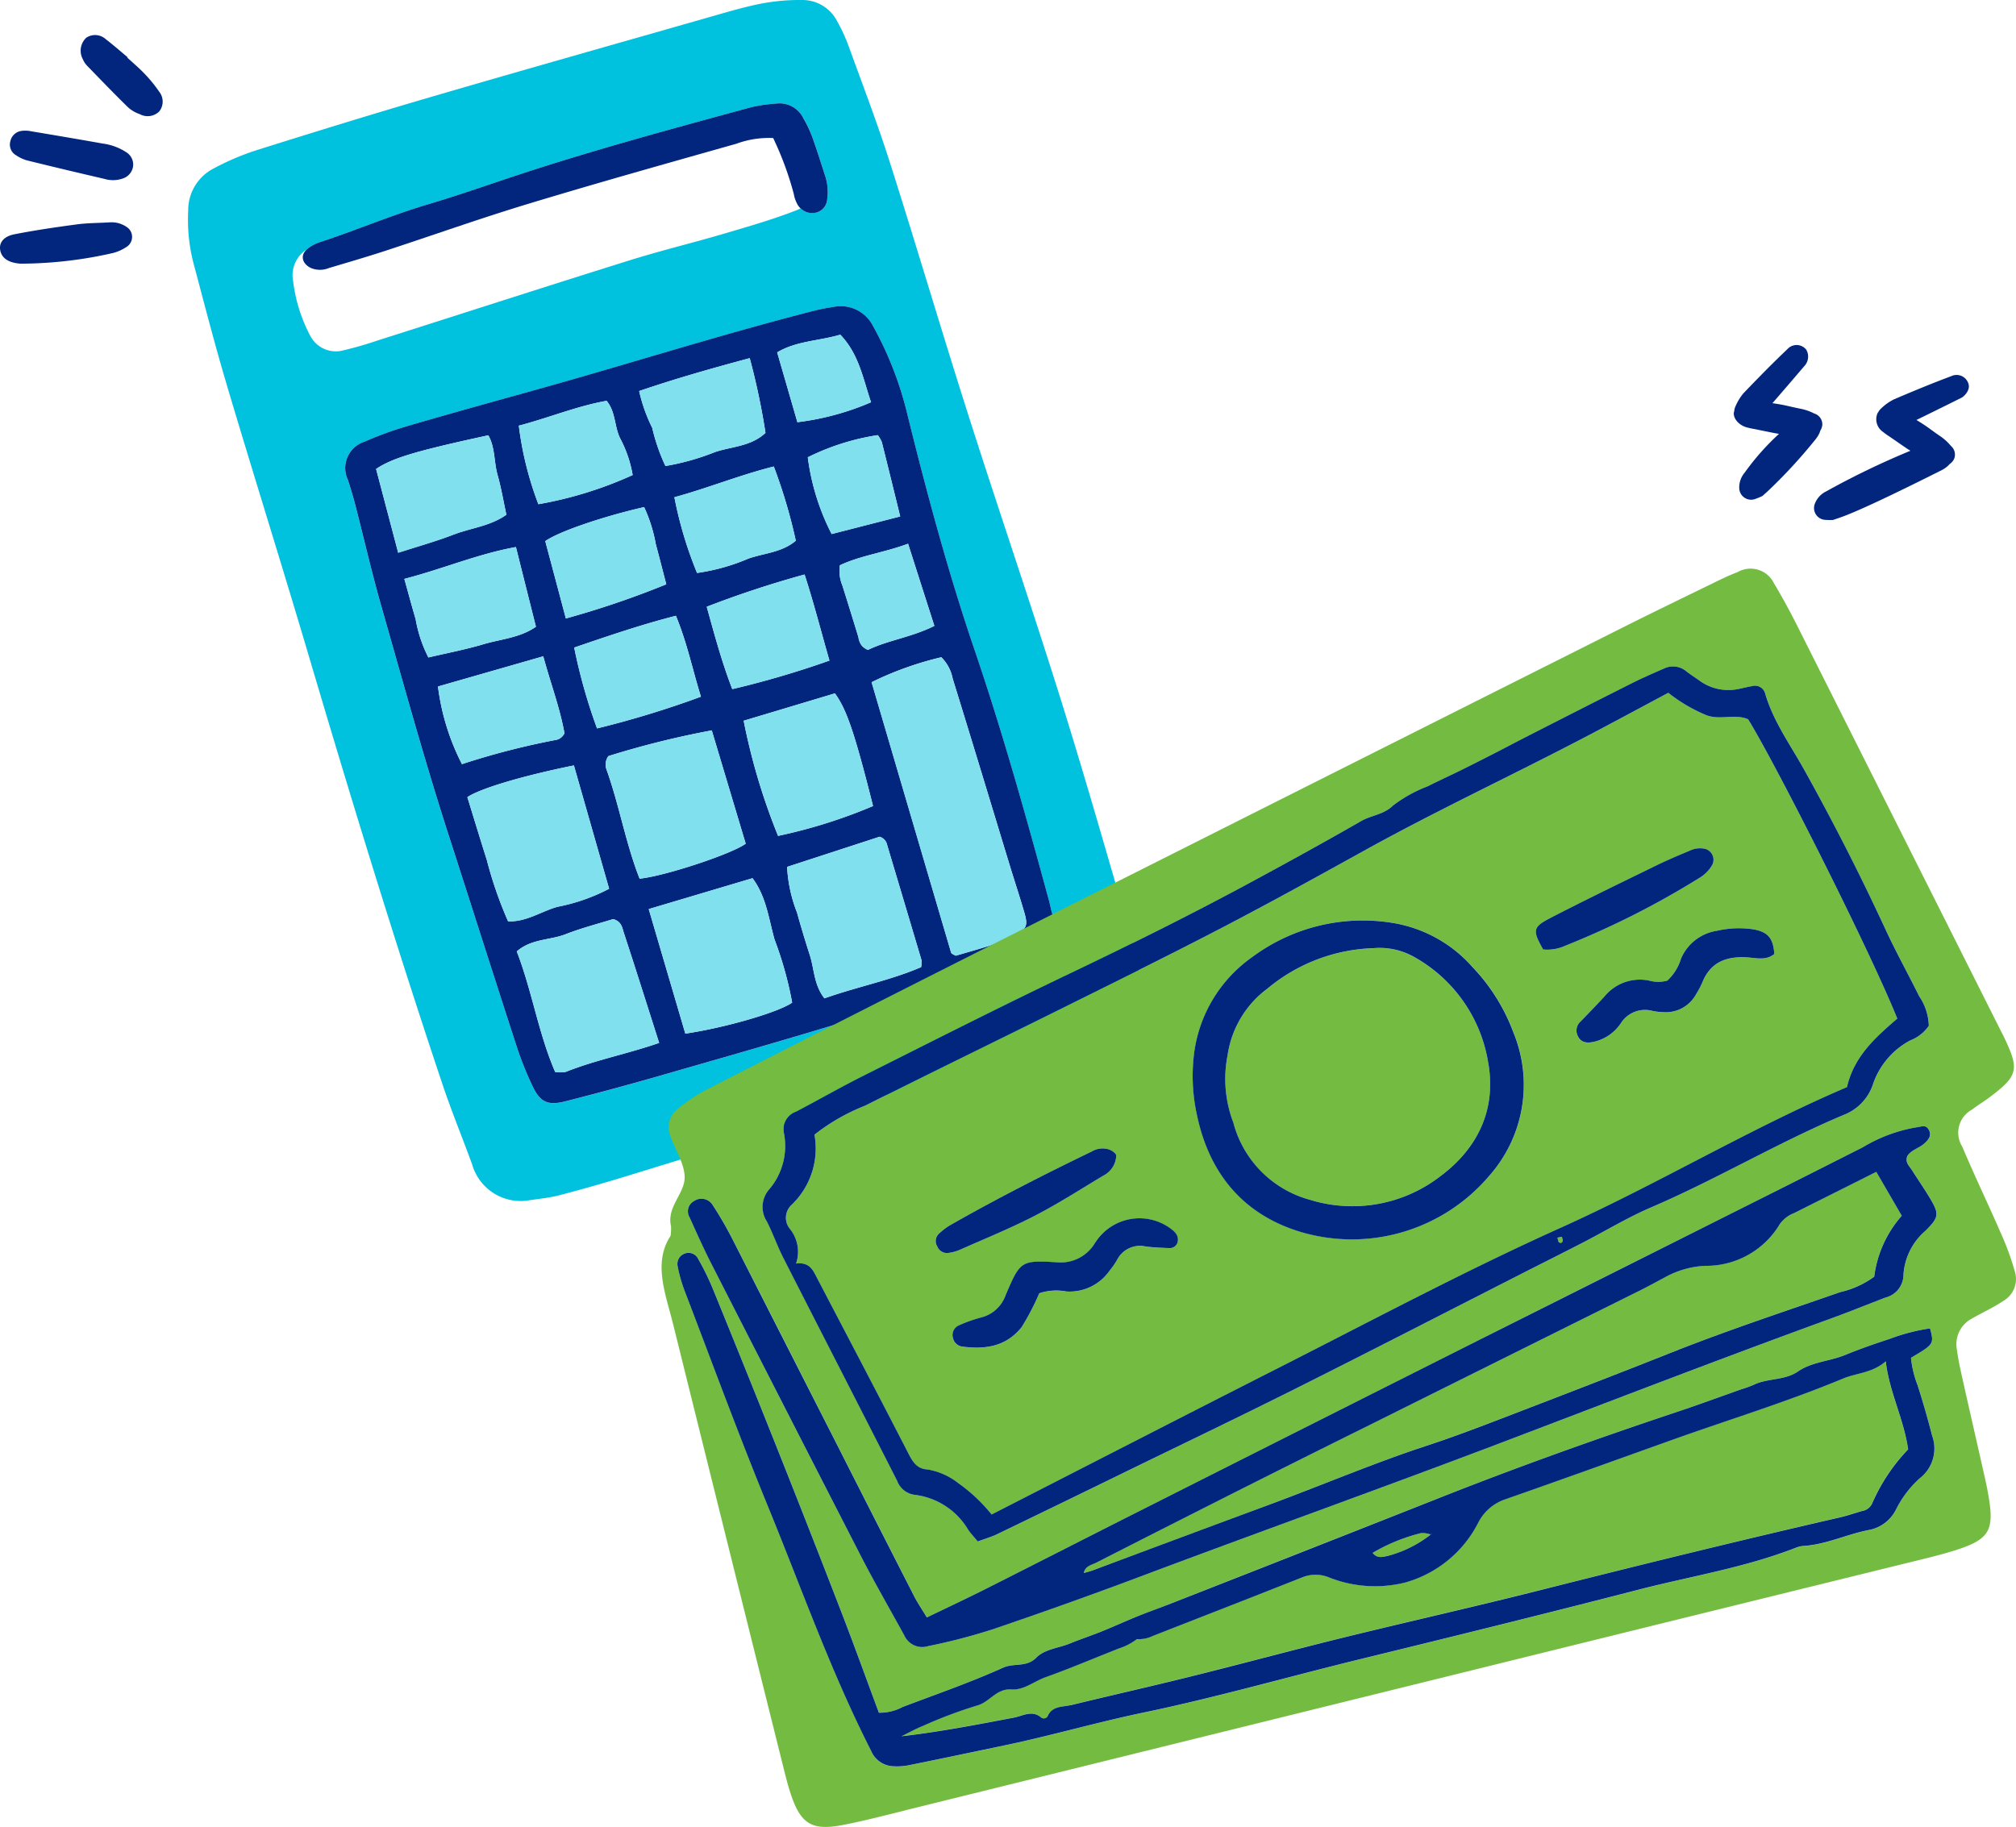 <svg xmlns="http://www.w3.org/2000/svg" xmlns:xlink="http://www.w3.org/1999/xlink" width="167.709" height="152" viewBox="0 0 167.709 152">
  <defs>
    <clipPath id="clip-path">
      <rect id="Rectangle_636" data-name="Rectangle 636" width="167.709" height="152" fill="none"/>
    </clipPath>
  </defs>
  <g id="Group_2521" data-name="Group 2521" clip-path="url(#clip-path)">
    <path id="Path_29322" data-name="Path 29322" d="M10.613,18.939A2.2,2.2,0,0,0,9.144,18.5c-.909.058-1.828.047-2.729.167-1.745.232-3.489.488-5.216.826-.907.178-1.279.7-1.185,1.3.1.618.584,1,1.42,1.116a2.442,2.442,0,0,0,.391.029A35.016,35.016,0,0,0,9.4,21.051a3.661,3.661,0,0,0,1.226-.577.985.985,0,0,0-.011-1.535" fill="#02267e"/>
    <path id="Path_29323" data-name="Path 29323" d="M10.216,14.851a1.247,1.247,0,0,0,.851-.983,1.2,1.2,0,0,0-.525-1.176,4.671,4.671,0,0,0-2-.748c-1.985-.356-3.974-.69-5.963-1.024a2.308,2.308,0,0,0-.767-.031,1.093,1.093,0,0,0-.951.862,1.023,1.023,0,0,0,.489,1.175,3.217,3.217,0,0,0,.873.414q3.22.794,6.453,1.541a2.467,2.467,0,0,0,1.54-.03" fill="#02267e"/>
    <path id="Path_29324" data-name="Path 29324" d="M7.2,5.422C8.334,6.591,9.462,7.764,10.622,8.9a2.779,2.779,0,0,0,1,.595,1.37,1.37,0,0,0,1.626-.224,1.321,1.321,0,0,0,0-1.636,11.519,11.519,0,0,0-1.231-1.507c-.445-.473-.949-.892-1.428-1.334l.027-.032c-.6-.5-1.187-1.017-1.806-1.492a1.32,1.32,0,0,0-1.633-.131A1.479,1.479,0,0,0,6.893,4.93a1.73,1.73,0,0,0,.31.492" fill="#02267e"/>
    <path id="Path_29325" data-name="Path 29325" d="M18.871,32.045c2.24,7.53,4.6,15.027,6.827,22.561,3.531,11.932,7.165,23.831,11.119,35.631.749,2.233,1.646,4.417,2.456,6.631a4.2,4.2,0,0,0,4.542,3.03c.9-.144,1.823-.218,2.7-.446,1.9-.494,3.789-1.038,5.667-1.613q6.2-1.9,12.381-3.851c8.247-2.589,16.5-5.168,24.731-7.8a21.383,21.383,0,0,0,3.943-1.721A3.124,3.124,0,0,0,94.8,81.116a22,22,0,0,0-.675-3.063c-1.949-6.662-3.839-13.342-5.914-19.964-2.468-7.874-5.147-15.681-7.652-23.543-2.227-6.988-4.3-14.025-6.525-21.013-1.032-3.243-2.252-6.426-3.413-9.626a14.138,14.138,0,0,0-.979-2.138A3.25,3.25,0,0,0,66.767,0a17.245,17.245,0,0,0-3.5.311c-1.538.309-3.046.772-4.557,1.2C51.153,3.67,43.591,5.807,36.048,8.009c-4.9,1.432-9.783,2.939-14.656,4.471a21.529,21.529,0,0,0-3.606,1.53,3.9,3.9,0,0,0-2.129,3.519,14.431,14.431,0,0,0,.417,4.286c.913,3.415,1.788,6.842,2.8,10.23m50.591-6.528a3.019,3.019,0,0,1,3.157,1.595A29.271,29.271,0,0,1,75.51,34.6c1.625,6.543,3.372,13.05,5.546,19.433,2.344,6.878,4.293,13.871,6.2,20.878.12.442.195.9.341,1.331a2.469,2.469,0,0,1-1.145,3.04,8.5,8.5,0,0,1-2.259,1.167C79.782,81.9,75.4,83.433,70.962,84.8c-5.439,1.674-10.916,3.225-16.386,4.8q-3.767,1.084-7.568,2.043c-1.433.364-2.069.067-2.691-1.239A27.423,27.423,0,0,1,43,87.123c-1.9-5.845-3.764-11.7-5.655-17.552-2.031-6.286-3.777-12.657-5.59-19.007-.806-2.826-1.462-5.695-2.2-8.541-.18-.7-.39-1.384-.608-2.069a2.3,2.3,0,0,1,1.369-3.2,28.534,28.534,0,0,1,3.686-1.335C37.4,34.425,40.8,33.482,44.2,32.539c7.878-2.183,15.668-4.68,23.592-6.7.695-.178,1.41-.274,1.668-.323M25.536,20.743c.009-.007.014-.016.023-.023a3.2,3.2,0,0,1,1.016-.56c.737-.241,1.469-.5,2.2-.762.133-.05.267-.1.4-.146,2.144-.783,4.271-1.613,6.463-2.262,2.5-.741,4.969-1.617,7.451-2.435,6.392-2.108,12.888-3.859,19.379-5.628a12.79,12.79,0,0,1,2.124-.312,2.2,2.2,0,0,1,2.252,1.244,9.58,9.58,0,0,1,.747,1.592c.378,1.044.7,2.107,1.05,3.162a4.282,4.282,0,0,1,.177,1.936,1.225,1.225,0,0,1-.927,1.135,1.374,1.374,0,0,1-1.289-.353c-.108.053-.207.11-.325.156-1.946.761-3.966,1.343-5.973,1.935-2.637.778-5.314,1.422-7.937,2.242-7,2.19-13.975,4.447-20.963,6.668a31.071,31.071,0,0,1-3.017.859,2.4,2.4,0,0,1-2.615-1.323,13.07,13.07,0,0,1-1.387-4.476,2.537,2.537,0,0,1,1.153-2.649" fill="#00c2de"/>
    <path id="Path_29326" data-name="Path 29326" d="M44.2,32.538c-3.4.943-6.805,1.887-10.194,2.879a28.738,28.738,0,0,0-3.686,1.335,2.3,2.3,0,0,0-1.369,3.2c.218.685.428,1.374.608,2.069.735,2.847,1.391,5.715,2.2,8.541,1.813,6.351,3.559,12.721,5.591,19.007C39.238,75.419,41.1,81.278,43,87.122A27.437,27.437,0,0,0,44.317,90.4c.622,1.306,1.258,1.6,2.69,1.239q3.8-.964,7.569-2.043c5.47-1.574,10.946-3.125,16.386-4.8,4.435-1.365,8.821-2.9,13.228-4.35a8.474,8.474,0,0,0,2.26-1.166A2.47,2.47,0,0,0,87.6,76.241c-.146-.432-.222-.888-.341-1.33-1.906-7.008-3.855-14-6.2-20.879-2.174-6.383-3.922-12.89-5.546-19.433a29.252,29.252,0,0,0-2.892-7.487,3.017,3.017,0,0,0-3.156-1.6c-.259.049-.974.146-1.669.323-7.924,2.019-15.712,4.516-23.592,6.7m12.025,18.7c.928,2.241,1.376,4.46,2.082,6.731a80.138,80.138,0,0,1-8.642,2.639,45.961,45.961,0,0,1-1.9-6.727c2.826-.963,5.565-1.905,8.46-2.643m-9.154.221c-.617-2.318-1.169-4.392-1.713-6.432,1.1-.787,4.766-2.04,8.224-2.833a12.724,12.724,0,0,1,.971,3.087c.286,1.062.557,2.128.87,3.336a74.572,74.572,0,0,1-8.352,2.842M50.611,62.91a74.531,74.531,0,0,1,8.6-2.139c.98,3.271,1.907,6.369,2.823,9.426-1.2.875-6.807,2.719-8.827,2.908-1.153-2.923-1.68-6.085-2.75-9.073a1.206,1.206,0,0,1,.153-1.122m11.257-2.944,7.588-2.275c.986,1.353,1.649,3.326,3.171,9.372a43.07,43.07,0,0,1-7.9,2.484,52.43,52.43,0,0,1-2.861-9.581m-.947-2.63c-.865-2.234-1.466-4.473-2.126-6.852A84.891,84.891,0,0,1,66.934,47.8c.8,2.483,1.382,4.79,2.068,7.16a77.327,77.327,0,0,1-8.081,2.375M62.2,46.5a16.751,16.751,0,0,1-4.211,1.172,33.028,33.028,0,0,1-1.884-6.3c2.82-.773,5.455-1.851,8.267-2.557A44.275,44.275,0,0,1,66.2,44.987c-1.173,1-2.682,1.031-4.006,1.512m.175-16.7a58.527,58.527,0,0,1,1.31,6.214c-1.2,1.131-2.791,1.131-4.181,1.591a20.375,20.375,0,0,1-4.14,1.168,15.962,15.962,0,0,1-1.1-3.179,13.3,13.3,0,0,1-1.084-3.058c3.007-1.027,6.033-1.887,9.2-2.736M50.463,33.35c.757.912.641,2.121,1.115,3.1a10.173,10.173,0,0,1,1.052,3.073,32.422,32.422,0,0,1-7.842,2.429,27.817,27.817,0,0,1-1.628-6.535c2.507-.657,4.8-1.618,7.3-2.067M31.286,39.017c1.368-.918,3.353-1.5,9.332-2.8.585,1.015.461,2.23.778,3.326.305,1.057.483,2.151.727,3.279-1.362.968-2.965,1.1-4.4,1.656s-2.951.975-4.6,1.509c-.638-2.418-1.246-4.724-1.839-6.974m3.293,12.5c-.31-1.048-.592-2.1-.94-3.349,3.232-.837,6.1-2.072,9.282-2.649.569,2.268,1.1,4.4,1.665,6.631-1.325.926-2.915,1.025-4.373,1.458-1.487.441-3.018.73-4.573,1.1a11.186,11.186,0,0,1-1.061-3.186m1.858,5.6,8.757-2.513c.629,2.3,1.391,4.314,1.763,6.4a.988.988,0,0,1-.793.572,63.1,63.1,0,0,0-7.733,2,19.333,19.333,0,0,1-1.994-6.458m4.053,14.4c-.552-1.736-1.08-3.481-1.609-5.195,1.089-.728,4.6-1.773,8.862-2.638l2.93,10.258a15.5,15.5,0,0,1-4.284,1.5c-1.359.377-2.579,1.265-4.119,1.215a33.606,33.606,0,0,1-1.78-5.143m6.57,17.667a2.815,2.815,0,0,1-.874.009c-1.4-3.241-1.918-6.741-3.195-10.033,1.223-1.061,2.766-.921,4.073-1.432,1.325-.518,2.714-.871,3.946-1.256.705.2.749.723.882,1.126.974,2.971,1.914,5.952,2.941,9.174-2.669.921-5.3,1.423-7.773,2.412M57.012,86c-.994-3.386-2-6.794-3.043-10.362L62.6,73.069c1.147,1.533,1.347,3.38,1.832,5.1A30.454,30.454,0,0,1,65.9,83.419c-1.131.8-5.55,2.087-8.884,2.579m19.614-5.532c-2.547,1.1-5.353,1.64-8.047,2.6-.883-1.138-.841-2.435-1.211-3.586Q66.8,77.71,66.3,75.92a12.083,12.083,0,0,1-.821-3.793l7.695-2.508a.9.9,0,0,1,.634.714q1.427,4.777,2.85,9.556a2.451,2.451,0,0,1-.03.577m2.631-23.985c1.6,5.17,3.167,10.353,4.744,15.531.4,1.309.832,2.608,1.213,3.922.312,1.085.2,1.327-.792,1.881a11.371,11.371,0,0,1-1.254.547c-.362.146-.727.29-1.1.4-.868.266-1.743.513-2.56.752-.128-.064-.191-.088-.245-.124s-.124-.074-.139-.125c-2.188-7.433-4.373-14.866-6.617-22.506a27.3,27.3,0,0,1,5.8-2.077,3.446,3.446,0,0,1,.946,1.794M75.542,45.24c.774,2.421,1.468,4.589,2.187,6.834-1.894.948-3.908,1.206-5.523,2-.684-.291-.691-.713-.8-1.081q-.657-2.153-1.334-4.3a3.144,3.144,0,0,1-.2-1.66c1.709-.81,3.653-1.044,5.673-1.793m-2.519-9.034a2.74,2.74,0,0,1,.331.573c.505,2.01,1,4.025,1.53,6.191l-5.7,1.462A19.3,19.3,0,0,1,67.2,38.047a19.771,19.771,0,0,1,5.819-1.841m-3.117-8.36c1.565,1.629,1.9,3.7,2.559,5.622a22.338,22.338,0,0,1-6.127,1.66c-.573-1.976-1.117-3.854-1.682-5.811,1.6-.952,3.464-.944,5.25-1.471" fill="#02267e"/>
    <path id="Path_29327" data-name="Path 29327" d="M25.831,22.283a1.942,1.942,0,0,0,1.523.021c1.564-.466,3.132-.922,4.683-1.429,3.969-1.3,7.9-2.7,11.9-3.914,5.749-1.742,11.536-3.365,17.316-5a7.85,7.85,0,0,1,3.066-.476,26.509,26.509,0,0,1,1.718,4.661,2.782,2.782,0,0,0,.331.913,1.288,1.288,0,0,0,.232.276,1.375,1.375,0,0,0,1.29.353,1.225,1.225,0,0,0,.927-1.135,4.283,4.283,0,0,0-.177-1.936c-.348-1.055-.672-2.118-1.05-3.162a9.742,9.742,0,0,0-.747-1.592A2.2,2.2,0,0,0,64.59,8.615a12.79,12.79,0,0,0-2.124.312c-6.491,1.769-12.987,3.52-19.379,5.628-2.482.818-4.946,1.694-7.451,2.435-2.193.649-4.32,1.479-6.463,2.262l-.4.146c-.73.264-1.461.521-2.2.762a3.2,3.2,0,0,0-1.016.56c-.009.007-.015.016-.023.023-.571.491-.41,1.181.3,1.54" fill="#02267e"/>
    <path id="Path_29328" data-name="Path 29328" d="M50.672,73.945c-.977-3.421-1.938-6.788-2.929-10.259-4.261.866-7.774,1.911-8.862,2.639.529,1.714,1.056,3.458,1.608,5.195a33.611,33.611,0,0,0,1.781,5.143c1.539.05,2.759-.838,4.119-1.215a15.508,15.508,0,0,0,4.283-1.5" fill="#80e0ee"/>
    <path id="Path_29329" data-name="Path 29329" d="M72.627,67.063c-1.522-6.046-2.185-8.018-3.171-9.372l-7.589,2.276a52.5,52.5,0,0,0,2.861,9.58,42.978,42.978,0,0,0,7.9-2.484" fill="#80e0ee"/>
    <path id="Path_29330" data-name="Path 29330" d="M58.795,50.484c.66,2.379,1.261,4.618,2.126,6.852A77.1,77.1,0,0,0,69,54.961c-.686-2.37-1.267-4.677-2.069-7.16a85.357,85.357,0,0,0-8.139,2.683" fill="#80e0ee"/>
    <path id="Path_29331" data-name="Path 29331" d="M55.36,38.776a20.394,20.394,0,0,0,4.14-1.168c1.39-.46,2.979-.46,4.181-1.59A58.3,58.3,0,0,0,62.37,29.8c-3.165.849-6.19,1.709-9.2,2.736A13.257,13.257,0,0,0,54.257,35.6a15.815,15.815,0,0,0,1.1,3.179" fill="#80e0ee"/>
    <path id="Path_29332" data-name="Path 29332" d="M56.1,41.37a32.935,32.935,0,0,0,1.884,6.3A16.788,16.788,0,0,0,62.2,46.5c1.322-.482,2.832-.513,4.005-1.513a44.006,44.006,0,0,0-1.834-6.174c-2.812.706-5.447,1.784-8.267,2.557" fill="#80e0ee"/>
    <path id="Path_29333" data-name="Path 29333" d="M58.307,57.967c-.706-2.27-1.153-4.49-2.082-6.731-2.894.739-5.634,1.68-8.46,2.644a45.91,45.91,0,0,0,1.9,6.727,80.058,80.058,0,0,0,8.641-2.64" fill="#80e0ee"/>
    <path id="Path_29334" data-name="Path 29334" d="M53.209,73.105c2.019-.189,7.621-2.033,8.826-2.908-.915-3.057-1.843-6.156-2.823-9.426a74.461,74.461,0,0,0-8.6,2.139,1.2,1.2,0,0,0-.154,1.122c1.07,2.988,1.6,6.15,2.751,9.073" fill="#80e0ee"/>
    <path id="Path_29335" data-name="Path 29335" d="M66.337,35.129a22.318,22.318,0,0,0,6.127-1.66c-.663-1.917-.992-3.993-2.559-5.622-1.784.527-3.647.518-5.25,1.471.567,1.957,1.11,3.835,1.682,5.811" fill="#80e0ee"/>
    <path id="Path_29336" data-name="Path 29336" d="M53.583,42.192c-3.458.793-7.121,2.046-8.224,2.833l1.712,6.432a74.388,74.388,0,0,0,8.353-2.843c-.314-1.207-.584-2.273-.871-3.335a12.708,12.708,0,0,0-.97-3.087" fill="#80e0ee"/>
    <path id="Path_29337" data-name="Path 29337" d="M52.63,39.523a10.173,10.173,0,0,0-1.052-3.073c-.473-.979-.358-2.188-1.115-3.1-2.507.45-4.8,1.41-7.3,2.067a27.721,27.721,0,0,0,1.626,6.535,32.4,32.4,0,0,0,7.843-2.429" fill="#80e0ee"/>
    <path id="Path_29338" data-name="Path 29338" d="M42.123,42.826C41.878,41.7,41.7,40.6,41.4,39.547c-.316-1.1-.192-2.311-.776-3.326-5.98,1.294-7.965,1.878-9.334,2.8.594,2.249,1.2,4.555,1.84,6.973,1.65-.533,3.154-.947,4.6-1.509,1.432-.556,3.034-.687,4.4-1.656" fill="#80e0ee"/>
    <path id="Path_29339" data-name="Path 29339" d="M70.068,48.694c.455,1.43.895,2.865,1.335,4.3a1.268,1.268,0,0,0,.8,1.082c1.615-.8,3.629-1.053,5.522-2-.718-2.245-1.411-4.413-2.186-6.835-2.019.75-3.963.983-5.672,1.794a3.136,3.136,0,0,0,.2,1.66" fill="#80e0ee"/>
    <path id="Path_29340" data-name="Path 29340" d="M79.124,79.27c.015.051.088.09.14.125s.116.06.244.125c.817-.239,1.691-.487,2.56-.753.373-.114.738-.258,1.1-.4a11.259,11.259,0,0,0,1.252-.547c1-.553,1.106-.8.792-1.88-.38-1.315-.813-2.614-1.212-3.923-1.578-5.178-3.138-10.361-4.744-15.53a3.449,3.449,0,0,0-.946-1.795,27.453,27.453,0,0,0-5.805,2.077c2.245,7.64,4.429,15.074,6.618,22.506" fill="#80e0ee"/>
    <path id="Path_29341" data-name="Path 29341" d="M69.184,44.433l5.7-1.463c-.533-2.166-1.025-4.18-1.531-6.19a2.8,2.8,0,0,0-.33-.574A19.773,19.773,0,0,0,67.2,38.048a19.337,19.337,0,0,0,1.98,6.385" fill="#80e0ee"/>
    <path id="Path_29342" data-name="Path 29342" d="M73.807,70.334a.9.9,0,0,0-.635-.714l-7.695,2.507A12.071,12.071,0,0,0,66.3,75.92q.5,1.79,1.07,3.558c.371,1.152.329,2.449,1.211,3.587,2.694-.959,5.5-1.5,8.048-2.6a2.478,2.478,0,0,0,.029-.576q-1.417-4.78-2.849-9.556" fill="#80e0ee"/>
    <path id="Path_29343" data-name="Path 29343" d="M44.585,52.149c-.56-2.23-1.1-4.363-1.665-6.631-3.187.577-6.05,1.812-9.282,2.649.348,1.245.63,2.3.94,3.35A11.18,11.18,0,0,0,35.639,54.7c1.555-.365,3.087-.654,4.573-1.1,1.458-.433,3.049-.532,4.373-1.458" fill="#80e0ee"/>
    <path id="Path_29344" data-name="Path 29344" d="M46.957,61.008c-.372-2.088-1.135-4.1-1.764-6.4L36.436,57.12a19.334,19.334,0,0,0,2,6.458,62.892,62.892,0,0,1,7.731-2,.992.992,0,0,0,.794-.572" fill="#80e0ee"/>
    <path id="Path_29345" data-name="Path 29345" d="M51.009,76.474c-1.231.385-2.62.738-3.945,1.256-1.308.511-2.851.371-4.074,1.432,1.277,3.292,1.793,6.792,3.2,10.033a2.808,2.808,0,0,0,.873-.009c2.473-.989,5.1-1.491,7.774-2.412-1.028-3.222-1.968-6.2-2.942-9.174-.132-.4-.176-.929-.882-1.126" fill="#80e0ee"/>
    <path id="Path_29346" data-name="Path 29346" d="M62.6,73.069l-8.633,2.567C55.017,79.2,56.017,82.612,57.012,86c3.334-.492,7.754-1.78,8.884-2.579a30.265,30.265,0,0,0-1.461-5.251c-.485-1.719-.685-3.566-1.833-5.1" fill="#80e0ee"/>
    <path id="Path_29347" data-name="Path 29347" d="M146.617,41.265l.411-.368a42.794,42.794,0,0,0,4.007-4.345,2.606,2.606,0,0,0,.292-.452,1.608,1.608,0,0,0,.1-.264,1.125,1.125,0,0,0,.17-.481.944.944,0,0,0-.669-.948,4.409,4.409,0,0,0-1-.369c-1.268-.25-1.231-.309-2.481-.492q1.372-1.581,2.729-3.175a1.141,1.141,0,0,0,.081-1.282,1.028,1.028,0,0,0-1.572-.032c-1.248,1.183-2.451,2.415-3.642,3.656a4.316,4.316,0,0,0-.654,1.06,1.164,1.164,0,0,0-.121.448c0,.013-.014.024-.017.036-.115.482.331,1.07.993,1.283a6.259,6.259,0,0,0,.7.156c.875.176,1.889.389,1.892.374.068.015.106.02.157.029a20.6,20.6,0,0,0-2.856,3.227,1.891,1.891,0,0,0-.45,1.324.99.99,0,0,0,1.282.883,6.421,6.421,0,0,0,.653-.268" fill="#02267e"/>
    <path id="Path_29348" data-name="Path 29348" d="M152.5,43.257l.521-.177c1.876-.633,6.761-3.089,8.524-3.97a2.6,2.6,0,0,0,.446-.3,1.564,1.564,0,0,0,.2-.2,1.12,1.12,0,0,0,.345-.376.943.943,0,0,0-.244-1.134,4.367,4.367,0,0,0-.776-.732c-1.07-.727-1.012-.767-2.09-1.425q1.881-.917,3.754-1.852c.206-.1.742-.623.578-1.147a1.029,1.029,0,0,0-1.435-.646c-1.61.6-3.2,1.261-4.783,1.937a4.26,4.26,0,0,0-1.017.718,1.2,1.2,0,0,0-.287.365c-.008.011-.021.016-.03.027a1.261,1.261,0,0,0,.412,1.569,6.162,6.162,0,0,0,.579.417c.735.505,1.585,1.1,1.593,1.085.057.041.091.06.134.089a67.453,67.453,0,0,0-7.028,3.391,1.888,1.888,0,0,0-.931,1.042.987.987,0,0,0,.832,1.314,6.2,6.2,0,0,0,.707.01" fill="#02267e"/>
    <path id="Path_29349" data-name="Path 29349" d="M119.1,127.627a.344.344,0,0,1-.034-.019c-.008.019-.015.037-.022.056l.056-.037" fill="#74bc41"/>
    <path id="Path_29350" data-name="Path 29350" d="M66.225,105.135c1.137-.147,1.415.567,1.755,1.22,2.536,4.866,5.091,9.722,7.6,14.6.362.7.716,1.262,1.571,1.31a5.6,5.6,0,0,1,2.578,1.147,13.6,13.6,0,0,1,2.762,2.6c8.025-4.105,15.894-8.153,23.785-12.159,7.818-3.97,15.555-8.1,23.558-11.7,8.075-3.632,15.677-8.221,23.814-11.7.583-2.579,2.412-4.172,4.185-5.7-2.352-5.822-10.113-21.194-12.415-24.912-1.081-.468-2.272.089-3.427-.322a13.369,13.369,0,0,1-3.2-1.875c-2.388,1.273-4.7,2.528-7.036,3.747-6.1,3.184-12.333,6.1-18.353,9.434-3.9,2.163-7.811,4.318-11.767,6.378-4.35,2.264-8.751,4.431-13.143,6.614C82.981,86.55,77.451,89.238,71.957,92a16.656,16.656,0,0,0-4.2,2.417,6.506,6.506,0,0,1-1.891,5.83,1.45,1.45,0,0,0-.152,2.008,3.03,3.03,0,0,1,.513,2.884m31.21-2.864a1.646,1.646,0,0,1,.319.294.843.843,0,0,1,.193.815.662.662,0,0,1-.668.469c-.656-.02-1.313-.056-1.965-.129a2.139,2.139,0,0,0-2.4,1.115,6.237,6.237,0,0,1-.627.9,4.046,4.046,0,0,1-3.594,1.721,4.464,4.464,0,0,0-2.242.151,20.6,20.6,0,0,1-1.474,2.83c-1.329,1.638-3.046,1.847-4.938,1.606a.912.912,0,0,1-.764-.7.874.874,0,0,1,.523-1.08,11.871,11.871,0,0,1,1.85-.652,2.9,2.9,0,0,0,2-1.841c1.232-2.881,1.266-2.926,4.385-2.734a3.308,3.308,0,0,0,3.085-1.672,4.356,4.356,0,0,1,6.314-1.09m50.169-22.9c-.705.578-1.538.321-2.309.28-1.705-.09-3.015.412-3.688,2.1a7.515,7.515,0,0,1-.513.966,2.849,2.849,0,0,1-2.728,1.492,5.065,5.065,0,0,1-.869-.093,2.374,2.374,0,0,0-2.664,1.019,3.7,3.7,0,0,1-2.312,1.557c-.534.106-1.032.052-1.286-.533a1.014,1.014,0,0,1,.268-1.191c.66-.68,1.319-1.362,1.964-2.057a3.805,3.805,0,0,1,3.731-1.325,2.766,2.766,0,0,0,1.5,0,4.109,4.109,0,0,0,1.152-1.844,3.869,3.869,0,0,1,3-2.308,8.048,8.048,0,0,1,3.05-.112c1.208.231,1.609.741,1.708,2.045m-18.659-2.979c2.915-1.508,5.873-2.935,8.822-4.376.917-.447,1.857-.846,2.8-1.24a1.983,1.983,0,0,1,1.279-.152A.938.938,0,0,1,142.419,72a3.049,3.049,0,0,1-1.074,1.064,71.039,71.039,0,0,1-11.123,5.623A3.654,3.654,0,0,1,128.37,79c-.888-1.576-.877-1.854.575-2.606M99.6,92.861a15.011,15.011,0,0,1-.227-5.447,11.6,11.6,0,0,1,4.819-7.8,15.42,15.42,0,0,1,11.841-2.8,11.253,11.253,0,0,1,6.4,3.567,15.852,15.852,0,0,1,3.483,5.536,11.417,11.417,0,0,1-2.021,11.908,14.979,14.979,0,0,1-15.694,4.666c-4.74-1.437-7.564-4.822-8.6-9.634M77.974,103.715a.837.837,0,0,1,.087-1.021,5.066,5.066,0,0,1,1.035-.79c3.821-2.175,7.736-4.171,11.694-6.082a1.779,1.779,0,0,1,1.479-.182c.37.147.606.4.589.511a1.957,1.957,0,0,1-1.073,1.664c-1.884,1.132-3.738,2.325-5.687,3.332-2.015,1.04-4.126,1.9-6.2,2.818a3.512,3.512,0,0,1-1.047.287.86.86,0,0,1-.875-.537" fill="#74bc41"/>
    <path id="Path_29351" data-name="Path 29351" d="M119.787,97.891c3.24-2.409,4.8-5.763,3.955-9.805a12.294,12.294,0,0,0-6.278-8.553,5.826,5.826,0,0,0-3.182-.639,14.486,14.486,0,0,0-8.858,3.376,8.381,8.381,0,0,0-3.305,5.547,10.152,10.152,0,0,0,.479,5.589,9.031,9.031,0,0,0,6.354,6.41,11.97,11.97,0,0,0,10.835-1.925" fill="#74bc41"/>
    <path id="Path_29352" data-name="Path 29352" d="M86.629,142.917a.361.361,0,0,0,.537-.176c.4-.821,1.23-.706,1.9-.871,3.34-.817,6.695-1.57,10.033-2.4,4.186-1.042,8.351-2.172,12.542-3.2,5.542-1.365,11.112-2.618,16.646-4.014,8.219-2.073,16.45-4.1,24.711-6,.64-.148,1.263-.364,1.9-.544a1.12,1.12,0,0,0,.842-.641,15.244,15.244,0,0,1,2.989-4.49c-.368-2.537-1.564-4.756-1.864-7.325-1.11.976-2.427.968-3.562,1.441-4.667,1.943-9.5,3.417-14.255,5.117-4.614,1.65-9.223,3.315-13.848,4.932a3.914,3.914,0,0,0-2.218,1.909,9.779,9.779,0,0,1-6.108,5.012,10.379,10.379,0,0,1-6.254-.4,2.949,2.949,0,0,0-2.32-.025c-4.142,1.648-8.3,3.257-12.451,4.886a2.517,2.517,0,0,1-1.276.239,4.865,4.865,0,0,1-1.477.774c-2.041.8-4.058,1.665-6.121,2.4-.958.342-1.814,1.094-2.868,1.02-1.237-.088-1.785,1.065-2.847,1.342a37.992,37.992,0,0,0-4.512,1.7c-.6.243-1.173.564-1.757.85,3.184-.369,6.265-.965,9.348-1.551.758-.145,1.513-.663,2.288.007" fill="#74bc41"/>
    <path id="Path_29353" data-name="Path 29353" d="M88.973,131.024l.013.014.012-.016-.025,0" fill="#74bc41"/>
    <path id="Path_29354" data-name="Path 29354" d="M129.661,103.336c.139.115.28.1.329-.066.031-.107-.036-.242-.059-.364l-.374.07c.035.12.069.24.1.36" fill="#74bc41"/>
    <path id="Path_29355" data-name="Path 29355" d="M105.752,125.124c4.324-1.6,8.57-3.413,12.957-4.852,2.017-.662,4.007-1.411,5.99-2.173,4.785-1.837,9.57-3.674,14.333-5.568,4.63-1.84,9.359-3.4,14.061-5.032a7.668,7.668,0,0,0,2.818-1.282,9.447,9.447,0,0,1,2.292-5.068c-.735-1.268-1.415-2.44-2.118-3.654-2.372,1.19-4.6,2.3-6.82,3.423a2.6,2.6,0,0,0-1.2.913,7.13,7.13,0,0,1-6.22,3.483,7.626,7.626,0,0,0-3.341.955c-.712.377-1.418.767-2.139,1.127q-11.486,5.721-22.975,11.434-5.6,2.79-11.2,5.6Q96.7,127.2,91.23,129.995c-.414.212-.965.3-1.07.878.258-.075.521-.139.772-.232q7.412-2.756,14.82-5.517" fill="#74bc41"/>
    <path id="Path_29356" data-name="Path 29356" d="M119.02,127.678a2,2,0,0,0-.817-.12,15.19,15.19,0,0,0-4.018,1.645c.393.491.816.335,1.233.258a9.924,9.924,0,0,0,3.6-1.783" fill="#74bc41"/>
    <path id="Path_29357" data-name="Path 29357" d="M75.321,150.619q27.531-6.8,55.062-13.606,14.94-3.69,29.883-7.366c.853-.211,1.7-.437,2.54-.708,2.6-.844,3.07-1.593,2.666-4.162q-.137-.869-.331-1.727c-.611-2.717-1.236-5.43-1.844-8.148-.191-.857-.387-1.717-.5-2.586a2.406,2.406,0,0,1,1.23-2.6c.888-.51,1.83-.936,2.676-1.507a2.092,2.092,0,0,0,.941-2.3,22.422,22.422,0,0,0-1.191-3.294c-1.05-2.42-2.2-4.8-3.223-7.227a2.176,2.176,0,0,1,.827-3.067c.46-.362.97-.659,1.438-1.012,2.419-1.826,2.523-2.3,1.162-5.131-.063-.132-.136-.259-.2-.39Q157.966,68.89,149.476,52c-.593-1.178-1.226-2.338-1.9-3.467a2.167,2.167,0,0,0-3.018-.938c-.682.262-1.345.58-2,.9-2.5,1.22-5.012,2.431-7.5,3.682Q108.926,65.307,82.813,78.458,70.837,84.494,58.9,90.6a14.493,14.493,0,0,0-2.547,1.683,1.923,1.923,0,0,0-.661,1.994c.361,1.251,1.253,2.448,1.264,3.675.013,1.356-1.52,2.475-1.132,4.077a4.31,4.31,0,0,1-.042.8c-1.469,2.247-.419,4.8.214,7.347Q60.6,128.741,65.232,147.3c.142.569.289,1.138.464,1.7.865,2.758,1.776,3.362,4.489,2.831,1.725-.337,3.429-.784,5.136-1.206M63.972,98.981a5.565,5.565,0,0,0,1.239-4.729A1.552,1.552,0,0,1,66.223,92.5c1.882-.982,3.724-2.042,5.62-2.993,5.691-2.854,11.368-5.738,17.112-8.48,5.223-2.494,10.4-5.069,15.487-7.828,2.958-1.6,5.9-3.228,8.823-4.9.844-.483,1.84-.512,2.627-1.279a11.3,11.3,0,0,1,2.865-1.592c.914-.465,1.85-.886,2.77-1.34.985-.487,1.963-.986,2.941-1.486.913-.468,1.819-.95,2.733-1.416,2.871-1.462,5.741-2.928,8.621-4.374.851-.427,1.726-.806,2.6-1.185a1.724,1.724,0,0,1,1.861.224c.347.269.719.5,1.076.761a4.09,4.09,0,0,0,3.338.7c.358-.074.713-.169,1.075-.224a.87.87,0,0,1,1.063.565c.673,2.36,2.123,4.333,3.284,6.431q3.623,6.543,6.773,13.314c.861,1.859,1.859,3.655,2.769,5.492a4.615,4.615,0,0,1,.8,2.461,3.323,3.323,0,0,1-1.537,1.212,6.476,6.476,0,0,0-3.085,3.588,4.13,4.13,0,0,1-2.46,2.615c-5.475,2.292-10.579,5.355-16.034,7.7-1.944.835-3.769,1.948-5.656,2.92-1.626.838-3.263,1.656-4.893,2.486-6.261,3.188-12.507,6.406-18.786,9.556-4.646,2.331-9.334,4.577-14,6.856q-5.526,2.7-11.061,5.374c-.454.219-.946.359-1.6.6-.349-.424-.6-.686-.8-.982a6.007,6.007,0,0,0-4.443-2.9,1.788,1.788,0,0,1-1.46-1.159c-3.151-6.2-6.333-12.386-9.487-18.585-.5-.977-.858-2.023-1.355-3a2.232,2.232,0,0,1,.176-2.651m-6.61,2.3a.971.971,0,0,1,.356-1.343,1.089,1.089,0,0,1,1.548.293,30.582,30.582,0,0,1,1.653,2.849q4.3,8.41,8.569,16.839,3.282,6.456,6.569,12.911c.262.514.591.993,1.043,1.744,1.758-.851,3.344-1.591,4.907-2.379,4.312-2.173,8.61-4.374,12.922-6.549q14.121-7.124,28.249-14.229,10.009-5.034,20.029-10.047,5.891-2.955,11.773-5.926a12.761,12.761,0,0,1,4.417-1.647c.457-.048.807-.272,1.067.222s-.065.84-.4,1.133c-.435.384-1.06.516-1.39,1.019-.229.525.157.836.383,1.192.47.742.971,1.465,1.425,2.217.855,1.414.853,1.674-.312,2.829a5.23,5.23,0,0,0-1.824,3.63,1.965,1.965,0,0,1-1.5,1.918c-1.5.578-3,1.183-4.509,1.734-9.148,3.335-18.231,6.845-27.332,10.3-9.785,3.72-19.645,7.241-29.446,10.921q-6.48,2.432-13.028,4.665a49.062,49.062,0,0,1-5.307,1.379,1.639,1.639,0,0,1-2.006-.9c-1.2-2.182-2.444-4.338-3.583-6.549q-6.285-12.21-12.506-24.451c-.632-1.239-1.2-2.513-1.77-3.781m15.1,44.389c-3.354-6.6-5.811-13.573-8.608-20.4-2.413-5.89-4.608-11.87-6.883-17.817a12.213,12.213,0,0,1-.6-2.1.915.915,0,0,1,.6-1.057.886.886,0,0,1,1.116.462,21.634,21.634,0,0,1,1.165,2.361q2.654,6.507,5.257,13.035,2.755,6.934,5.45,13.893c1.077,2.786,2.09,5.6,3.153,8.454a3.978,3.978,0,0,0,1.959-.469c2.807-1.066,5.651-2.05,8.384-3.281.9-.406,1.937,0,2.746-.826.718-.729,1.861-.8,2.806-1.182.881-.36,1.786-.66,2.668-1.016.951-.384,1.882-.817,2.833-1.2s1.919-.722,2.873-1.1q11.241-4.417,22.478-8.845c6.537-2.585,13.155-4.942,19.822-7.167,1.736-.579,3.453-1.214,5.179-1.824a9.83,9.83,0,0,0,1.033-.372c1.168-.568,2.556-.338,3.686-1.115,1.164-.8,2.635-.84,3.922-1.369,1.218-.5,2.465-.932,3.717-1.342a16.017,16.017,0,0,1,3.34-.866c.335,1.3.335,1.3-1.586,2.446a8.5,8.5,0,0,0,.539,2.255c.45,1.391.852,2.8,1.216,4.217A3.133,3.133,0,0,1,159.7,123a8.765,8.765,0,0,0-1.975,2.618,3.168,3.168,0,0,1-2.193,1.681c-1.867.347-3.6,1.228-5.527,1.34a2.107,2.107,0,0,0-.622.152c-4.251,1.652-8.753,2.365-13.141,3.5-7.651,1.974-15.323,3.866-23,5.742-6.042,1.476-12.019,3.2-18.117,4.465-3.862.8-7.666,1.914-11.534,2.725-2.651.555-5.3,1.112-7.955,1.649a5.071,5.071,0,0,1-1.312.093,2.087,2.087,0,0,1-1.858-1.29" fill="#74bc41"/>
    <path id="Path_29358" data-name="Path 29358" d="M140.281,55.851a1.726,1.726,0,0,0-1.861-.225c-.873.38-1.748.759-2.6,1.186-2.88,1.446-5.75,2.912-8.622,4.374-.914.466-1.819.948-2.732,1.416-.978.5-1.957,1-2.942,1.486-.919.454-1.855.875-2.769,1.34a11.3,11.3,0,0,0-2.866,1.592c-.786.767-1.783.8-2.626,1.279-2.919,1.673-5.866,3.3-8.823,4.9-5.086,2.758-10.264,5.334-15.487,7.827-5.744,2.743-11.421,5.627-17.112,8.481-1.9.951-3.739,2.011-5.62,2.993a1.551,1.551,0,0,0-1.012,1.751,5.563,5.563,0,0,1-1.24,4.729,2.231,2.231,0,0,0-.175,2.651c.5.977.858,2.023,1.355,3,3.154,6.2,6.336,12.384,9.487,18.585a1.787,1.787,0,0,0,1.459,1.159,6.007,6.007,0,0,1,4.444,2.9c.2.3.454.558.8.982.656-.244,1.148-.384,1.6-.6q5.538-2.675,11.061-5.374c4.672-2.279,9.36-4.525,14.005-6.856,6.28-3.15,12.526-6.368,18.787-9.556,1.63-.83,3.267-1.648,4.893-2.486,1.886-.972,3.711-2.085,5.656-2.92,5.455-2.341,10.559-5.4,16.033-7.7a4.128,4.128,0,0,0,2.46-2.615,6.479,6.479,0,0,1,3.085-3.588,3.313,3.313,0,0,0,1.537-1.212,4.614,4.614,0,0,0-.8-2.461c-.91-1.837-1.909-3.633-2.77-5.492q-3.141-6.784-6.773-13.314c-1.161-2.1-2.61-4.071-3.284-6.431a.869.869,0,0,0-1.063-.565c-.361.055-.716.15-1.075.224a4.088,4.088,0,0,1-3.337-.7c-.358-.256-.729-.492-1.077-.761M129.989,103.27c-.049.168-.19.181-.329.066-.035-.12-.069-.24-.1-.36l.374-.07c.023.122.09.257.058.364m15.427-43.432c2.3,3.718,10.063,19.09,12.415,24.912-1.773,1.53-3.6,3.123-4.185,5.7-8.137,3.478-15.739,8.066-23.814,11.7-8,3.6-15.74,7.733-23.558,11.7-7.891,4.006-15.76,8.054-23.785,12.159a13.6,13.6,0,0,0-2.762-2.6,5.6,5.6,0,0,0-2.578-1.147c-.854-.048-1.209-.607-1.571-1.31-2.507-4.881-5.062-9.737-7.6-14.6-.34-.653-.618-1.367-1.755-1.22a3.03,3.03,0,0,0-.513-2.884,1.45,1.45,0,0,1,.152-2.008,6.5,6.5,0,0,0,1.891-5.83A16.656,16.656,0,0,1,71.957,92c5.494-2.758,11.024-5.446,16.529-8.182,4.392-2.183,8.793-4.349,13.143-6.614,3.956-2.06,7.865-4.215,11.767-6.378,6.02-3.336,12.256-6.25,18.353-9.434,2.333-1.219,4.648-2.474,7.036-3.747a13.369,13.369,0,0,0,3.2,1.875c1.156.411,2.346-.146,3.427.322" fill="#02267e"/>
    <path id="Path_29359" data-name="Path 29359" d="M136.24,132.283c4.388-1.132,8.89-1.844,13.141-3.5a2.078,2.078,0,0,1,.622-.153c1.923-.112,3.66-.992,5.527-1.34a3.165,3.165,0,0,0,2.193-1.681A8.744,8.744,0,0,1,159.7,123a3.134,3.134,0,0,0,1.029-3.556c-.364-1.416-.766-2.826-1.216-4.217a8.5,8.5,0,0,1-.539-2.255c1.921-1.143,1.921-1.143,1.586-2.446a16.082,16.082,0,0,0-3.34.867c-1.252.409-2.5.842-3.717,1.342-1.287.528-2.758.57-3.922,1.369-1.13.776-2.518.546-3.686,1.114a9.615,9.615,0,0,1-1.033.373c-1.726.609-3.443,1.244-5.179,1.824-6.667,2.225-13.285,4.581-19.822,7.167q-11.232,4.44-22.478,8.845c-.954.375-1.923.712-2.873,1.1s-1.882.816-2.833,1.2c-.882.356-1.787.656-2.668,1.015-.945.387-2.088.454-2.806,1.184-.809.822-1.844.42-2.746.826-2.733,1.231-5.577,2.215-8.384,3.28a3.967,3.967,0,0,1-1.959.469c-1.063-2.856-2.076-5.667-3.153-8.454q-2.691-6.96-5.45-13.892-2.6-6.531-5.257-13.036a21.634,21.634,0,0,0-1.165-2.361.887.887,0,0,0-1.116-.462.916.916,0,0,0-.6,1.057,12.249,12.249,0,0,0,.6,2.1c2.275,5.946,4.47,11.926,6.883,17.816,2.8,6.83,5.254,13.805,8.608,20.4a2.087,2.087,0,0,0,1.858,1.29,5.115,5.115,0,0,0,1.312-.092c2.654-.537,5.3-1.094,7.955-1.65,3.868-.81,7.672-1.921,11.534-2.725,6.1-1.269,12.075-2.989,18.117-4.465,7.676-1.875,15.348-3.768,23-5.742m-22.055-3.08a15.2,15.2,0,0,1,4.018-1.645,2,2,0,0,1,.817.119,9.894,9.894,0,0,1-3.6,1.784c-.416.077-.839.233-1.233-.258m4.878-1.594.035.018c-.019.013-.037.025-.056.036l.021-.054M89.072,141.87c-.676.165-1.506.051-1.9.871a.362.362,0,0,1-.538.176c-.774-.67-1.53-.151-2.288-.007-3.082.587-6.163,1.182-9.348,1.551.585-.286,1.156-.607,1.758-.85a38.085,38.085,0,0,1,4.511-1.7c1.061-.277,1.611-1.429,2.847-1.342,1.054.075,1.909-.678,2.868-1.02,2.063-.736,4.081-1.6,6.121-2.4a4.873,4.873,0,0,0,1.477-.773,2.539,2.539,0,0,0,1.276-.24c4.15-1.629,8.309-3.239,12.451-4.886a2.956,2.956,0,0,1,2.321.025,10.378,10.378,0,0,0,6.254.4,9.777,9.777,0,0,0,6.107-5.012,3.914,3.914,0,0,1,2.218-1.909c4.626-1.617,9.235-3.282,13.849-4.932,4.753-1.7,9.588-3.174,14.254-5.117,1.135-.473,2.452-.465,3.563-1.441.3,2.569,1.5,4.788,1.863,7.325a15.277,15.277,0,0,0-2.989,4.49,1.12,1.12,0,0,1-.842.641c-.633.18-1.257.4-1.9.544-8.262,1.9-16.491,3.921-24.71,6-5.535,1.4-11.1,2.649-16.648,4.013-4.189,1.032-8.355,2.162-12.542,3.2-3.336.831-6.691,1.584-10.031,2.4" fill="#02267e"/>
    <path id="Path_29360" data-name="Path 29360" d="M71.638,129.509c1.139,2.212,2.386,4.368,3.582,6.55a1.641,1.641,0,0,0,2.007.9,49.062,49.062,0,0,0,5.307-1.379q6.554-2.225,13.028-4.666c9.8-3.679,19.661-7.2,29.446-10.92,9.1-3.46,18.183-6.971,27.332-10.3,1.513-.551,3.006-1.157,4.509-1.734a1.965,1.965,0,0,0,1.5-1.918,5.237,5.237,0,0,1,1.823-3.631c1.166-1.155,1.167-1.414.312-2.829-.454-.751-.955-1.474-1.425-2.216-.225-.357-.611-.667-.382-1.193.329-.5.955-.634,1.39-1.018.331-.293.656-.641.4-1.133s-.61-.271-1.067-.222a12.773,12.773,0,0,0-4.418,1.647q-5.879,2.976-11.772,5.926-10.013,5.027-20.029,10.046-14.13,7.105-28.249,14.229c-4.312,2.175-8.61,4.377-12.923,6.55-1.562.788-3.148,1.528-4.906,2.378-.452-.75-.781-1.23-1.044-1.743q-3.294-6.45-6.569-12.911-4.281-8.422-8.568-16.839a30.806,30.806,0,0,0-1.653-2.849,1.09,1.09,0,0,0-1.548-.293.971.971,0,0,0-.356,1.343c.572,1.268,1.138,2.541,1.769,3.781q6.235,12.234,12.507,24.45m19.592.486q5.473-2.794,10.961-5.565,5.59-2.815,11.2-5.6,11.485-5.721,22.975-11.434c.721-.359,1.427-.749,2.139-1.127a7.625,7.625,0,0,1,3.34-.954,7.128,7.128,0,0,0,6.22-3.484,2.609,2.609,0,0,1,1.2-.913c2.222-1.119,4.447-2.232,6.819-3.422.7,1.213,1.383,2.385,2.118,3.653a9.452,9.452,0,0,0-2.291,5.069,7.68,7.68,0,0,1-2.818,1.281c-4.7,1.635-9.431,3.192-14.061,5.033-4.763,1.893-9.549,3.731-14.334,5.568-1.982.761-3.972,1.511-5.989,2.173-4.387,1.439-8.633,3.249-12.957,4.851q-7.415,2.748-14.82,5.517c-.252.094-.514.158-.773.232.105-.582.656-.666,1.071-.877m-2.257,1.029.025,0-.012.016-.013-.014" fill="#02267e"/>
    <path id="Path_29361" data-name="Path 29361" d="M122.426,80.385a11.255,11.255,0,0,0-6.4-3.567,15.417,15.417,0,0,0-11.84,2.8,11.607,11.607,0,0,0-4.82,7.8,15.055,15.055,0,0,0,.227,5.447c1.034,4.812,3.858,8.2,8.6,9.634a14.98,14.98,0,0,0,15.694-4.666,11.419,11.419,0,0,0,2.021-11.908,15.867,15.867,0,0,0-3.483-5.536m1.316,7.7c.841,4.042-.714,7.4-3.955,9.805a11.968,11.968,0,0,1-10.834,1.925A9.031,9.031,0,0,1,102.6,93.4a10.15,10.15,0,0,1-.48-5.588,8.385,8.385,0,0,1,3.305-5.547,14.486,14.486,0,0,1,8.858-3.376,5.838,5.838,0,0,1,3.183.638,12.3,12.3,0,0,1,6.277,8.554" fill="#02267e"/>
    <path id="Path_29362" data-name="Path 29362" d="M91.121,103.361a3.306,3.306,0,0,1-3.085,1.672c-3.118-.192-3.152-.147-4.384,2.734a2.9,2.9,0,0,1-2,1.841,11.907,11.907,0,0,0-1.85.652.874.874,0,0,0-.522,1.081.913.913,0,0,0,.764.7c1.892.24,3.609.031,4.937-1.607a20.539,20.539,0,0,0,1.474-2.83,4.465,4.465,0,0,1,2.242-.151,4.048,4.048,0,0,0,3.6-1.721,6.317,6.317,0,0,0,.627-.9,2.139,2.139,0,0,1,2.4-1.115c.651.074,1.308.109,1.964.129a.663.663,0,0,0,.669-.469.846.846,0,0,0-.194-.815,1.672,1.672,0,0,0-.318-.294,4.358,4.358,0,0,0-6.315,1.09" fill="#02267e"/>
    <path id="Path_29363" data-name="Path 29363" d="M139.849,79.746A4.1,4.1,0,0,1,138.7,81.59a2.765,2.765,0,0,1-1.5,0,3.8,3.8,0,0,0-3.731,1.325c-.645.695-1.3,1.376-1.964,2.057a1.011,1.011,0,0,0-.267,1.19c.254.584.751.638,1.285.534a3.693,3.693,0,0,0,2.312-1.558,2.376,2.376,0,0,1,2.664-1.019,5.4,5.4,0,0,0,.87.094,2.852,2.852,0,0,0,2.727-1.494,7.382,7.382,0,0,0,.514-.965c.672-1.69,1.982-2.192,3.687-2.1.772.041,1.6.3,2.309-.28-.1-1.3-.5-1.813-1.708-2.045a8.049,8.049,0,0,0-3.05.112,3.873,3.873,0,0,0-3,2.308" fill="#02267e"/>
    <path id="Path_29364" data-name="Path 29364" d="M137.768,72.017c-2.949,1.441-5.907,2.867-8.822,4.376-1.452.751-1.463,1.03-.575,2.606a3.654,3.654,0,0,0,1.852-.313,70.856,70.856,0,0,0,11.122-5.623A3.035,3.035,0,0,0,142.42,72a.938.938,0,0,0-.575-1.374,1.97,1.97,0,0,0-1.279.152c-.941.394-1.882.792-2.8,1.24" fill="#02267e"/>
    <path id="Path_29365" data-name="Path 29365" d="M79.9,103.965c2.076-.92,4.187-1.777,6.2-2.818,1.949-1.007,3.8-2.2,5.687-3.331a1.959,1.959,0,0,0,1.073-1.665c.017-.11-.219-.364-.589-.51a1.779,1.779,0,0,0-1.479.181c-3.958,1.911-7.873,3.907-11.694,6.082a5.1,5.1,0,0,0-1.035.79.838.838,0,0,0-.087,1.021.86.86,0,0,0,.876.537,3.456,3.456,0,0,0,1.046-.287" fill="#02267e"/>
  </g>
</svg>
